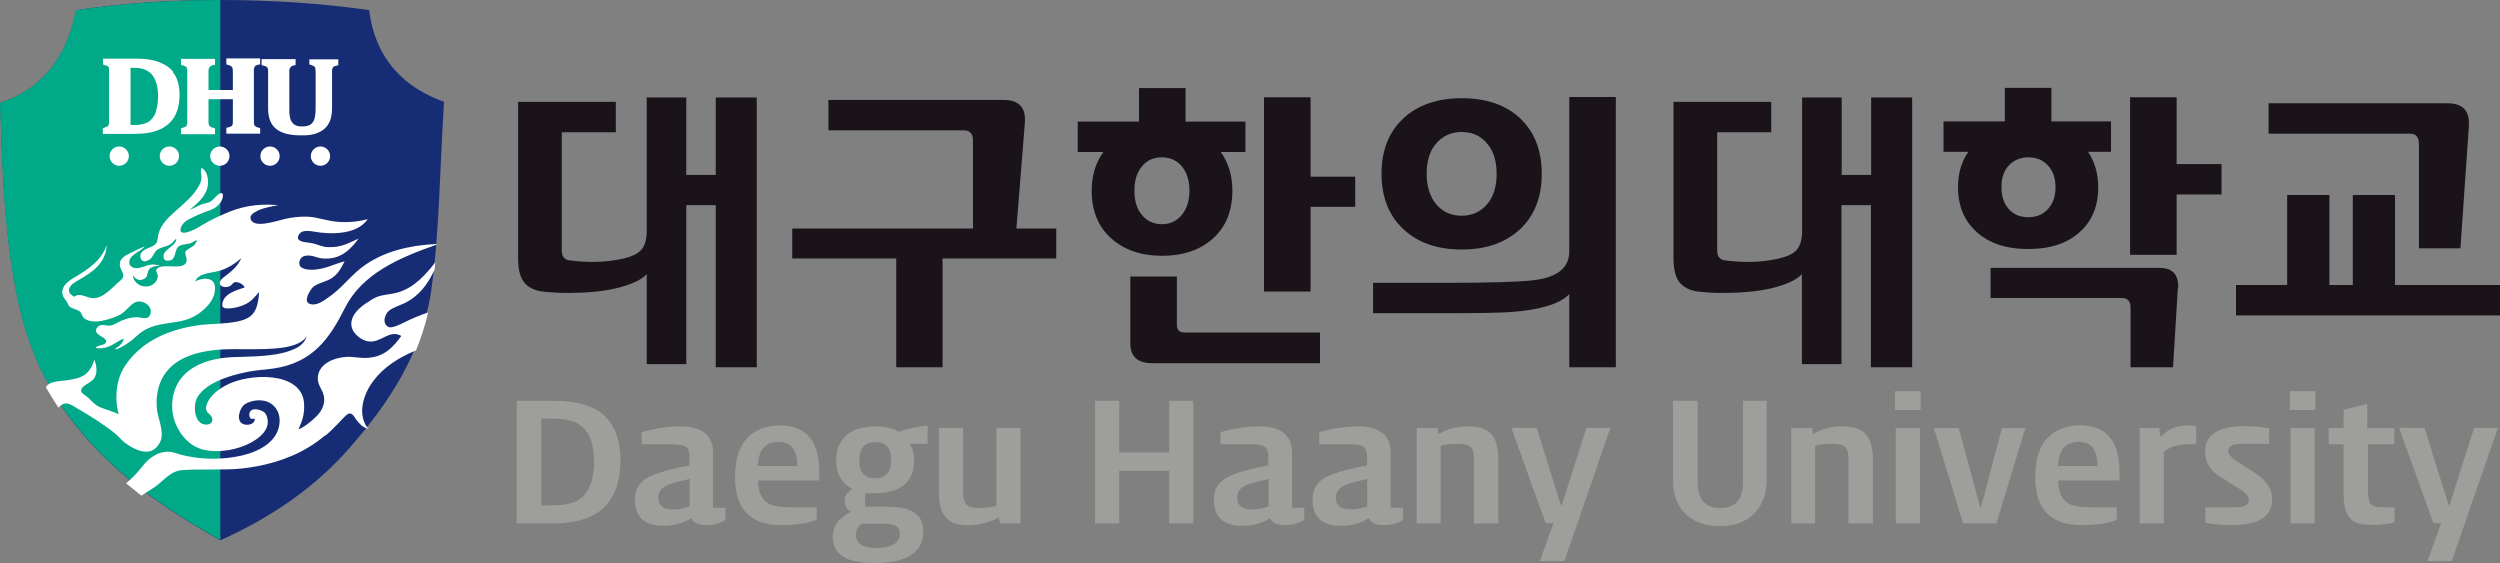 <?xml version="1.0" encoding="UTF-8"?>
<svg id="_레이어_2" data-name="레이어 2" xmlns="http://www.w3.org/2000/svg" viewBox="0 0 103.6 23.33">
  <rect x="0" y="0" width="103.6" height="23.33" fill="#808080" stroke="none"/>
  <defs>
    <style>
      .cls-1 {
        fill: #fff;
      }

      .cls-2 {
        fill: #9e9e9b;
      }

      .cls-3 {
        fill: #162c75;
      }

      .cls-4 {
        fill: #1a141a;
      }

      .cls-5 {
        fill: #00a988;
      }
    </style>
  </defs>
  <g id="_레이어_1-2" data-name="레이어 1">
    <g>
      <g>
        <g>
          <path class="cls-4" d="m31.36,15.22h-1.7v-6.72h-1.22v6.59h-1.64v-3.73c-.23.25-.66.44-1.28.59-.56.13-1.23.19-2.02.19-.34,0-.66-.02-.95-.05-.41-.04-.69-.19-.86-.43-.15-.21-.22-.54-.22-.98v-6.46h4.05v1.26h-2.24v4.9c0,.25.11.38.32.41.77.1,1.48.08,2.11-.05.41-.08.69-.2.85-.37.16-.17.24-.44.24-.82v-5.51h1.64v3.21h1.22v-3.21h1.7v11.19Z"/>
          <path class="cls-4" d="m43.76,10.71h-4.7v4.51h-1.92v-4.51h-4.31v-1.24h7.49v-3.66c0-.27-.13-.41-.38-.41h-5.61v-1.26h7.25c.65,0,.94.32.89.95l-.35,4.38h1.65v1.24Z"/>
          <path class="cls-4" d="m51.59,6.3h-1c.32.45.48.98.48,1.6,0,.84-.27,1.5-.8,1.98-.54.48-1.24.72-2.11.72s-1.57-.24-2.11-.72c-.54-.48-.81-1.14-.81-1.98,0-.62.16-1.15.48-1.6h-1.06v-1.26h2.54v-1.39h1.93v1.39h2.48v1.26Zm3.1,8.75h-6.95c-.6,0-.9-.28-.9-.83v-2.76h1.93v2.02c0,.2.11.3.35.3h5.58v1.27Zm-5.4-7.15c0-.41-.1-.74-.31-1-.21-.25-.48-.38-.83-.38s-.62.12-.83.38c-.21.25-.31.58-.31,1s.1.76.31,1.01c.21.25.48.38.83.38s.61-.13.82-.38c.21-.25.32-.59.32-1.01Zm6.87.67h-1.85v3.51h-1.93V4.03h1.93v3.29h1.85v1.26Z"/>
          <path class="cls-4" d="m66.96,15.22h-1.93v-3.03c-.38.4-1.19.65-2.42.74-.38.03-1.24.05-2.6.05h-3.11v-1.26h3.1c1.82,0,3.01-.04,3.57-.11.97-.12,1.46-.51,1.46-1.19v-6.4h1.93v11.19Zm-3.07-8.02c0,.97-.3,1.73-.89,2.29-.6.56-1.4.85-2.42.85s-1.83-.28-2.43-.85c-.6-.56-.9-1.33-.9-2.29s.3-1.73.9-2.29c.6-.56,1.41-.84,2.43-.84s1.83.28,2.42.84c.59.56.89,1.32.89,2.29Zm-1.87,0c0-.53-.13-.95-.4-1.26-.27-.32-.62-.47-1.05-.47s-.78.16-1.05.47c-.27.31-.4.73-.4,1.26s.14.96.4,1.27c.27.31.62.47,1.05.47s.78-.16,1.05-.47c.27-.31.4-.73.4-1.27Z"/>
          <path class="cls-4" d="m79.23,15.22h-1.7v-6.72h-1.22v6.59h-1.64v-3.73c-.23.25-.66.44-1.28.59-.56.13-1.23.19-2.02.19-.34,0-.66-.02-.94-.05-.41-.04-.69-.19-.86-.43-.15-.21-.22-.54-.22-.98v-6.46h4.05v1.26h-2.24v4.9c0,.25.11.38.32.41.78.1,1.48.08,2.11-.05.41-.08.69-.2.85-.37.16-.17.24-.44.24-.82v-5.51h1.64v3.21h1.22v-3.21h1.7v11.19Z"/>
          <path class="cls-4" d="m87.49,6.29h-.96c.28.42.42.91.42,1.47,0,.79-.26,1.41-.78,1.87-.52.46-1.22.69-2.12.69s-1.6-.23-2.12-.69c-.52-.46-.79-1.08-.79-1.87,0-.57.14-1.06.43-1.47h-1.03v-1.26h2.54v-1.39h1.93v1.39h2.47v1.26Zm2.76,5.66l-.2,3.27h-1.76v-2.49c0-.25-.12-.38-.36-.38h-5.44v-1.25h6.99c.56,0,.82.29.78.86Zm-5.07-4.19c0-.38-.1-.67-.31-.9-.21-.23-.48-.34-.81-.34s-.62.12-.82.34c-.21.23-.3.53-.3.9s.1.67.3.9c.2.23.47.34.82.34s.61-.12.81-.34c.21-.23.31-.53.31-.9Zm6.88.3h-1.86v2.5h-1.93v-6.53h1.93v2.77h1.86v1.26Z"/>
          <path class="cls-4" d="m103.6,13.07h-10.94v-1.26h2.12v-3.73h1.75v3.73h.97v-3.73h1.75v3.73h4.36v1.26Zm-1.29-7.84l-.35,5.06h-1.72v-4.32c0-.29-.12-.43-.37-.43h-5.86v-1.26h7.41c.64,0,.93.31.89.94Z"/>
        </g>
        <g>
          <path class="cls-2" d="m25.71,19.06c0,1.12-.37,1.88-1.11,2.28-.42.23-.99.35-1.72.35h-1.47v-5.08h1.52c.73,0,1.3.11,1.71.33.71.38,1.07,1.09,1.07,2.12Zm-1.1.04c0-.76-.21-1.26-.64-1.53-.24-.15-.61-.22-1.1-.22h-.44v3.59h.5c.47,0,.83-.08,1.08-.25.41-.28.61-.81.61-1.59Z"/>
          <path class="cls-2" d="m30.05,21.55c-.21.14-.48.21-.8.21s-.53-.1-.6-.29c-.33.21-.72.32-1.16.32-.79,0-1.18-.37-1.18-1.1,0-.47.25-.81.76-1.01.42-.16.92-.29,1.5-.39v-.37c0-.22-.06-.37-.19-.43-.1-.05-.28-.08-.55-.08h-1.24v-.5c.57-.16,1.1-.24,1.59-.24.91,0,1.37.36,1.37,1.09v2.28h.51v.52Zm-1.47-.57v-1.13c-.33.07-.61.14-.84.22-.31.11-.46.3-.46.56,0,.32.2.48.6.48.26,0,.49-.04.7-.13Z"/>
          <path class="cls-2" d="m33.94,19.91h-2.53c0,.47.15.79.44.96.18.1.47.15.88.15h1.11v.52c-.35.15-.84.22-1.46.22-1.28,0-1.92-.66-1.92-1.98,0-.85.23-1.45.7-1.8.31-.23.69-.35,1.16-.35,1.08,0,1.63.64,1.63,1.91v.36Zm-.9-.6c0-.66-.26-1-.77-1-.55,0-.84.33-.87,1h1.64Z"/>
          <path class="cls-2" d="m38.44,18.39h-.75c.12.17.19.4.19.68,0,.92-.56,1.37-1.67,1.37h-.36v.56h.94c.43,0,.76.06.98.17.33.16.49.44.49.86,0,.87-.68,1.3-2.04,1.3-.51,0-.9-.07-1.17-.2-.36-.18-.54-.48-.54-.92,0-.41.25-.74.74-1-.17-.12-.25-.27-.25-.46,0-.2.11-.36.33-.48-.46-.25-.68-.65-.68-1.19s.22-.97.65-1.2c.27-.14.59-.21.97-.21s.72.07.98.22c.3-.11.69-.2,1.19-.26v.77Zm-1.15,3.74c0-.19-.08-.31-.23-.37-.1-.04-.27-.06-.52-.06h-.84c-.15.13-.23.28-.23.46,0,.37.29.55.86.55.26,0,.47-.04.64-.12.21-.1.32-.25.32-.46Zm-.36-3.05c0-.51-.22-.76-.66-.76s-.66.25-.66.76.22.74.66.74.66-.25.66-.74Z"/>
          <path class="cls-2" d="m42.29,21.69h-.85l-.05-.25c-.13.08-.31.15-.53.22-.26.07-.5.11-.72.11-.35,0-.61-.06-.79-.19-.29-.2-.44-.58-.44-1.14v-2.71h1v2.69c0,.27.07.44.2.54.09.06.26.09.49.09.25,0,.48-.03.69-.09v-3.23h1v3.95Z"/>
          <path class="cls-2" d="m49.45,21.69h-1v-2.18h-2.07v2.18h-1v-5.08h1v2.14h2.07v-2.14h1v5.08Z"/>
          <path class="cls-2" d="m54.04,21.55c-.21.14-.48.21-.8.21s-.53-.1-.6-.29c-.33.21-.72.32-1.16.32-.79,0-1.18-.37-1.18-1.1,0-.47.25-.81.76-1.01.42-.16.92-.29,1.5-.39v-.37c0-.22-.06-.37-.19-.43-.1-.05-.28-.08-.55-.08h-1.24v-.5c.57-.16,1.1-.24,1.59-.24.91,0,1.37.36,1.37,1.09v2.28h.51v.52Zm-1.47-.57v-1.13c-.33.07-.61.14-.84.22-.31.11-.46.3-.46.56,0,.32.2.48.6.48.26,0,.49-.04.7-.13Z"/>
          <path class="cls-2" d="m58.13,21.55c-.21.14-.48.21-.8.21s-.53-.1-.6-.29c-.33.21-.72.32-1.16.32-.79,0-1.18-.37-1.18-1.1,0-.47.25-.81.76-1.01.42-.16.92-.29,1.5-.39v-.37c0-.22-.06-.37-.19-.43-.1-.05-.28-.08-.55-.08h-1.24v-.5c.57-.16,1.1-.24,1.59-.24.91,0,1.37.36,1.37,1.09v2.28h.51v.52Zm-1.47-.57v-1.13c-.33.07-.61.14-.84.22-.31.11-.46.3-.46.56,0,.32.2.48.6.48.26,0,.49-.04.7-.13Z"/>
          <path class="cls-2" d="m62.09,21.69h-1.01v-2.68c0-.27-.06-.44-.19-.53-.09-.06-.26-.09-.49-.09-.31,0-.55.03-.7.09v3.21h-.99v-3.95h.86l.04.25c.35-.21.75-.32,1.21-.32.36,0,.63.06.81.18.31.2.46.58.46,1.14v2.7Z"/>
          <path class="cls-2" d="m66.73,17.74l-1.9,5.51h-1.02l.57-1.57h-.33l-1.42-3.95h1.05l1,3.2h.04l1.02-3.2h1Z"/>
          <path class="cls-2" d="m73.21,19.89c0,.57-.17,1.02-.5,1.37-.34.36-.82.54-1.43.54s-1.1-.17-1.44-.51c-.34-.34-.51-.8-.51-1.37v-3.31h1.02v3.36c0,.72.31,1.08.94,1.08s.94-.35.94-1.06v-3.38h.98v3.28Z"/>
          <path class="cls-2" d="m77.61,21.69h-1.01v-2.68c0-.27-.06-.44-.19-.53-.09-.06-.26-.09-.49-.09-.31,0-.55.03-.7.09v3.21h-.99v-3.95h.86l.04.25c.35-.21.75-.32,1.21-.32.36,0,.63.06.81.18.31.2.46.58.46,1.14v2.7Z"/>
          <path class="cls-2" d="m79.59,16.99h-1.06v-.78h1.06v.78Zm-.03,4.7h-1v-3.95h1v3.95Z"/>
          <path class="cls-2" d="m83.93,17.74l-1.2,3.95h-1.38l-1.21-3.95h1.03l.89,3.29h.03l.87-3.29h.98Z"/>
          <path class="cls-2" d="m87.82,19.91h-2.53c0,.47.15.79.44.96.18.1.47.15.88.15h1.11v.52c-.35.15-.84.22-1.46.22-1.28,0-1.92-.66-1.92-1.98,0-.85.23-1.45.7-1.8.31-.23.69-.35,1.16-.35,1.08,0,1.63.64,1.63,1.91v.36Zm-.9-.6c0-.66-.26-1-.77-1-.55,0-.84.33-.87,1h1.64Z"/>
          <path class="cls-2" d="m91.02,18.41h-.36c-.43,0-.76.11-.99.33v2.95h-1v-3.95h.81l.06.38c.27-.33.65-.49,1.13-.49.12,0,.23,0,.34.03v.75Z"/>
          <path class="cls-2" d="m94.16,20.68c0,.72-.55,1.08-1.65,1.08-.46,0-.83-.03-1.12-.1v-.64h1.27c.35,0,.53-.1.53-.31,0-.13-.12-.28-.37-.44-.23-.14-.54-.34-.94-.6-.34-.25-.5-.56-.5-.95,0-.71.55-1.06,1.65-1.06.34,0,.67.03,1,.09v.64h-1.16c-.35,0-.53.1-.53.31,0,.12.12.26.35.41.22.14.54.34.94.62.35.27.53.59.53.96Z"/>
          <path class="cls-2" d="m95.95,16.99h-1.06v-.78h1.06v.78Zm-.03,4.7h-1v-3.95h1v3.95Z"/>
          <path class="cls-2" d="m99.24,18.41h-1.11v1.99c0,.26.05.44.14.52.08.07.22.1.44.1h.52v.62c-.25.08-.58.11-1,.11-.36,0-.62-.07-.77-.2-.23-.19-.34-.55-.34-1.09v-2.05h-.62v-.67h.62v-.76l.98-.25v1.01h1.12v.67Z"/>
          <path class="cls-2" d="m103.51,17.74l-1.91,5.51h-1.01l.57-1.57h-.32l-1.42-3.95h1.05l1,3.2h.04l1.02-3.2h1Z"/>
        </g>
      </g>
      <g>
        <path class="cls-3" d="m2.01,15.94c1.64,2.94,4.21,4.81,7.12,6.45h0c2.1-.94,3.96-2.21,5.41-3.89h0c1.55-1.78,2.95-3.85,3.33-6.46h0c.33-2.28.35-4.91.53-7.82h0c-.78-.28-1.49-.7-2.04-1.32h0c-.57-.64-.94-1.48-1.06-2.48h0c-1.94-.28-4.05-.42-6.16-.42h0c-2.05,0-4.1.14-5.98.42h0c-.18.92-.51,1.74-1.05,2.42h0c-.52.66-1.24,1.15-2.1,1.42h0c.14,4.79.38,8.78,2.01,11.67h0Z"/>
        <path class="cls-5" d="m9.13,0c-2.05,0-4.1.14-5.98.42-.18.92-.51,1.74-1.05,2.42-.52.66-1.24,1.15-2.1,1.42.14,4.79.38,8.78,2.01,11.67,1.64,2.94,4.21,4.81,7.12,6.45h0V0Z"/>
        <g>
          <path class="cls-1" d="m5.34,6.47c0,.22-.18.4-.4.4s-.4-.18-.4-.4.18-.4.4-.4.4.18.4.4Z"/>
          <path class="cls-1" d="m7.42,6.47c0,.22-.18.4-.4.4s-.4-.18-.4-.4.18-.4.4-.4.4.18.4.4Z"/>
          <path class="cls-1" d="m9.51,6.47c0,.22-.18.4-.4.4s-.4-.18-.4-.4.18-.4.4-.4.4.18.4.4Z"/>
          <path class="cls-1" d="m11.59,6.47c0,.22-.18.4-.4.4s-.4-.18-.4-.4.18-.4.4-.4.4.18.4.4Z"/>
          <path class="cls-1" d="m13.68,6.47c0,.22-.18.4-.4.4s-.4-.18-.4-.4.18-.4.4-.4.4.18.4.4Z"/>
        </g>
        <path class="cls-1" d="m7.19,2.99c-.09-.12-.21-.22-.37-.31-.15-.08-.32-.15-.51-.19-.19-.04-.43-.06-.7-.06h-1.34v.24l.04.02.13.04s.05.03.06.05c.01.02.02.05.02.09v.17s0,1.9,0,1.9v.17s-.02.07-.03.09c-.01.02-.03.04-.06.05l-.17.06v.04s0,.2,0,.2h1.18c.27,0,.49-.01.67-.04.21-.03.39-.09.55-.16.16-.08.3-.18.41-.3.13-.14.22-.3.28-.49.06-.18.09-.4.09-.63,0-.19-.02-.37-.07-.53-.04-.16-.11-.29-.21-.41Zm-.72,1.62c-.05.15-.13.28-.23.37-.06.06-.13.1-.22.13-.12.04-.26.07-.44.07,0,0-.11,0-.17,0v-2.37c.06,0,.17,0,.17,0,.2,0,.38.04.52.12.14.08.26.21.33.38.08.18.12.4.12.67,0,.25-.03.46-.09.63Zm6.35-2.17v.24h.04c.11.04.15.06.16.07.02.02.04.04.05.08,0,.03.01.09.01.22v1.41c0,.21-.02.37-.05.47-.03.1-.08.17-.16.23-.08.05-.19.08-.34.08-.12,0-.21-.01-.28-.05-.07-.03-.12-.08-.16-.14-.04-.06-.07-.14-.08-.23-.02-.09-.02-.2-.02-.31v-1.63s.04-.08.04-.08c0-.02.03-.03.05-.05.03-.02.07-.03.13-.05h.04v-.25h-1.41v.24l.04.02.14.04s.05.03.06.05c.01.02.02.05.03.09v.17s0,1.43,0,1.43c0,.2.03.37.08.5.05.13.13.25.24.34.1.09.25.16.42.21.16.04.37.07.61.07.16,0,.31,0,.44-.03.13-.02.25-.06.36-.12.11-.05.2-.13.28-.22.07-.09.13-.2.17-.33.03-.13.05-.29.05-.47v-1.55s.02-.07.03-.09c.01-.02.03-.04.06-.05l.17-.05v-.04s0-.2,0-.2h-1.2Zm-3.43.24h.04c.1.03.14.06.16.07.02.02.04.05.05.08,0,.02.01.09.01.22v.68h-1.01v-.68c0-.13,0-.19.02-.22.01-.03.03-.06.05-.08.02-.01.06-.04.16-.06h.04v-.25h-1.41v.24l.04.02.13.04s.05.03.06.05c.01.02.02.05.03.09v.17s0,1.9,0,1.9v.17s-.02.07-.03.09c-.01.02-.03.04-.06.05l-.17.06v.04s0,.2,0,.2h1.41v-.24l-.16-.05-.06-.04s-.03-.05-.03-.05l-.02-.1v-.14s0-.74,0-.83h1.01v.83c0,.15,0,.21-.02.23,0,.03-.02.05-.04.06,0,0-.05.03-.17.06h-.04v.25h1.4v-.24h-.04c-.1-.03-.14-.05-.16-.07-.03-.02-.04-.05-.05-.08,0-.03-.01-.08-.01-.22v-2.07s.03-.09.03-.09c0-.02.02-.04.05-.05.02-.01.06-.03.14-.05h.04v-.25h-1.4v.24Z"/>
        <path class="cls-1" d="m13.51,18.03c.86-.73.92-1.22,1.25-.64.33.41.38.3.52.4,0,0,0,0,0,0-.18-.2-.29-.49-.27-.85.03-.45.24-.87.48-1.18.42-.55,1.04-.95,1.75-1.24.2-.5.38-1.02.5-1.57-.34.11-.66.25-.97.4-.14.07-.52.27-.67.2-.18-.08-.24-.33-.05-.6.12-.17.49-.28.72-.39.61-.3.97-.8,1.24-1.39.01-.1.02-.2.03-.3-.39.5-.88,1.06-1.56,1.25-.24.07-.47.08-.68.13-.27.06-.43.19-.54.26-.34.2-.87.64-.65,1.15.09.2.38.46.67.49.53.06.84-.51,1.35-.23-.33.46-.7.87-1.4.91-.33.02-.61-.06-.89-.04-.55.04-1.17.31-1.17.9,0,.28.2.46.25.72.08.42-.17.73-.41.94-.2.18-.42.36-.64.44.16-.36.26-.63.23-1.09-.1-1.32-2.29-1.25-3.24-.73-.32.17-.67.44-.79.78-.03.08-.04.18-.02.24.03.15.23.19.25.38.02.22-.23.26-.4.2-.35-.13-.4-.77-.23-1.09.12-.22.34-.4.56-.54.48-.28,1.05-.44,1.64-.55.33-.06.65-.07.97-.12,1.64-.24,2.33-1.27,2.95-2.5.71-1.42,2.23-2.08,3.8-2.63,0,0,0-.02,0-.03-1.17.06-2.14.31-2.96.87-.57.39-.97.99-1.57,1.38-.13.09-.46.34-.73.23-.29-.11.05-.62.16-.71.25-.19.62-.21.86-.43.2-.17.31-.38.43-.62-.46.11-.91.4-1.53.34-.11-.01-.29-.07-.33-.17-.06-.16.04-.35.19-.39.28-.08.51.08.75.1.78.07,1.19-.41,1.5-.82-.37.15-.69.38-1.27.35-.24,0-.44-.12-.64-.16-.18-.04-.57-.03-.6-.21-.02-.11.09-.24.18-.27.2-.08.57.02.76.04.88.09,1.61-.06,1.95-.56-.37.1-.79.15-1.26.11-.39-.03-.81-.18-1.19-.21-.36-.02-.69.03-.97.09-.36.08-1.39.45-1.44-.05-.02-.16.32-.3.41-.34.19-.07.51-.14.74-.18-.92-.08-1.61.08-2.25.37-.3.13-.53.24-.84.42-.13.07-.23.15-.41.23-.11.05-.44.2-.53.08-.06-.08.02-.25.09-.33.11-.13.21-.17.41-.27,0,0,.35-.17.65-.27.58-.19.62-.63.58-.69-.03-.04-.08-.12-.35.18-.11.12-.21.17-.31.19-.35.08-.31.12-.71.29.3-.26.82-.64.76-1.25-.02-.2-.1-.42-.27-.49-.06.12,0,.26,0,.39,0,.15-.07.3-.14.41-.2.35-.55.64-.86.92-.34.3-.67.59-.78,1.01-.03.13-.03.29-.09.38-.14.22-.61.21-.66.5-.02.09.02.22.12.25.1.03.22-.03.29-.09.11-.09.15-.24.24-.34.15-.15.48-.17.63-.29.09-.07.12-.17.21-.2-.04.36-.63.43-.52.81.04.11.19.11.3.07.17-.06.16-.36.26-.51.11-.16.37-.13.54-.19.11-.03.17-.11.27-.13-.04.2-.2.28-.35.37-.15.08-.13.16-.13.16.01.18.08.21.05.35-.09.43-1.08.01-1.25.35-.04.08.09.17.05.33-.04.17-.14.26-.27.32-.37.14-.72-.09-.76-.43.09.12.15.18.27.2.09.01.2-.02.28-.1.07-.08.06-.26.14-.35.12-.13.27-.11.47-.15-.13,0-.24-.05-.36-.04-.28.02-.61.27-.85.09-.07-.05-.1-.11-.09-.21.02-.3.54-.45.63-.63-.14.06-.29.13-.45.21-.23.12-.52.21-.57.47-.04.22.15.39.14.54,0,.11-.13.21-.22.28-.25.23-.53.54-.87.63-.37.1-.66-.27-.95-.04-.1-.09-.22-.11-.21-.3.02-.19.27-.32.44-.42.55-.31,1.1-.7,1.12-1.43-.21.65-.76,1-1.29,1.32-.22.13-.47.29-.53.52-.08.27.1.39.19.55.03.06.05.12.08.15.1.11.34.13.44.22.08.07.1.21.17.27.36.31,1.11.04,1.44-.11.27-.12.46-.44.68-.54.23-.11.57.04.64.29.04.17-.05.34-.17.36-.1.02-.22-.02-.32-.03-.31-.02-.51.06-.72.14-.16.07-.3.18-.45.2-.14.02-.27-.04-.37-.02-.13.02-.23.12-.23.23,0,.11.11.17.2.23.08.05.22.12.22.21,0,.2-.36.13-.44.28.56.09.82-.26,1.17-.39-.03.17-.15.28-.26.36-.03.02-.11.04-.08.09.26-.07.44-.22.65-.36.15-.12.28-.26.44-.37.31-.22.75-.32,1.24-.38.49-.06.86-.17,1.19-.43.29-.22.62-.57.6-1.03-.02-.46-.54-.4-.82-.25.15-.36.63-.33,1.01-.44.37-.11.67-.32.9-.52-.15.34-.41.55-.69.76-.06.05-.22.16-.2.29.02.14.24.18.38.12.15-.05.15-.18.28-.18.17,0,.33.12.37.22-.33.12-.92.25-.93.75.02.21.55.11.84,0,.4-.16.49-.35.69-.56-.07.92-.29,1.17-1.28,1.28-.42.05-.9.04-1.32.11-1.23.19-2.17.66-2.8,1.45-.2.25-.38.56-.46.96-.08.38-.08.85.04,1.27-.21-.13-.71-.23-.91-.37-.14-.1-.23-.19-.34-.31-.08-.08-.3-.18-.31-.3,0-.15.23-.26.33-.33.07-.05.14-.1.18-.14.19-.22.14-.57.04-.82-.07.26-.2.48-.37.61-.19.15-.48.2-.71.24-.22.04-.59.03-.8.16-.05.03-.09.08-.13.13.02.03.03.06.05.09.15.26.31.51.47.76.09-.08.18-.16.28-.17.16-.02.33.1.48.19.58.34,1.12.67,1.61,1.07.12.1.22.23.34.33.24.19.79.55,1.19.35.18-.09.36-.32.38-.58.03-.39-.15-.76-.19-1.08-.05-.41,0-.79.12-1.12.36-.92,1.27-1.29,2.43-1.39.41-.03.85-.02,1.26-.02.92,0,2.04,0,2.39-.53-.11.35-.4.49-.71.6-.66.24-1.55.23-2.38.26-1.22.06-2.19.54-2.43,1.54-.2.85.17,1.56.59,1.94.21.2.48.34.84.39.74.1,1.52-.13,1.98-.45.23-.16.5-.4.5-.74,0-.15-.06-.3-.12-.37-.08-.1-.53-.27-.63-.02-.03.07-.02.2.04.25.06.05.15-.02.17.02-.01.25-.32.27-.46.22-.36-.13-.15-.67.01-.8.16-.13.59-.28.98-.13.28.11.5.4.5.77,0,.86-.84,1.29-1.58,1.46-1.53.34-2.71-.1-2.71-.1-.59-.21-1.11.16-1.41.56-.19.25-.42.48-.66.69.21.17.42.34.63.51.19-.13.39-.25.57-.37.37-.26.63-.66,1.14-.69.61-.04.72-.01,1.7-.03,0,0,2.45.09,4.18-1.39Z"/>
      </g>
    </g>
  </g>
</svg>